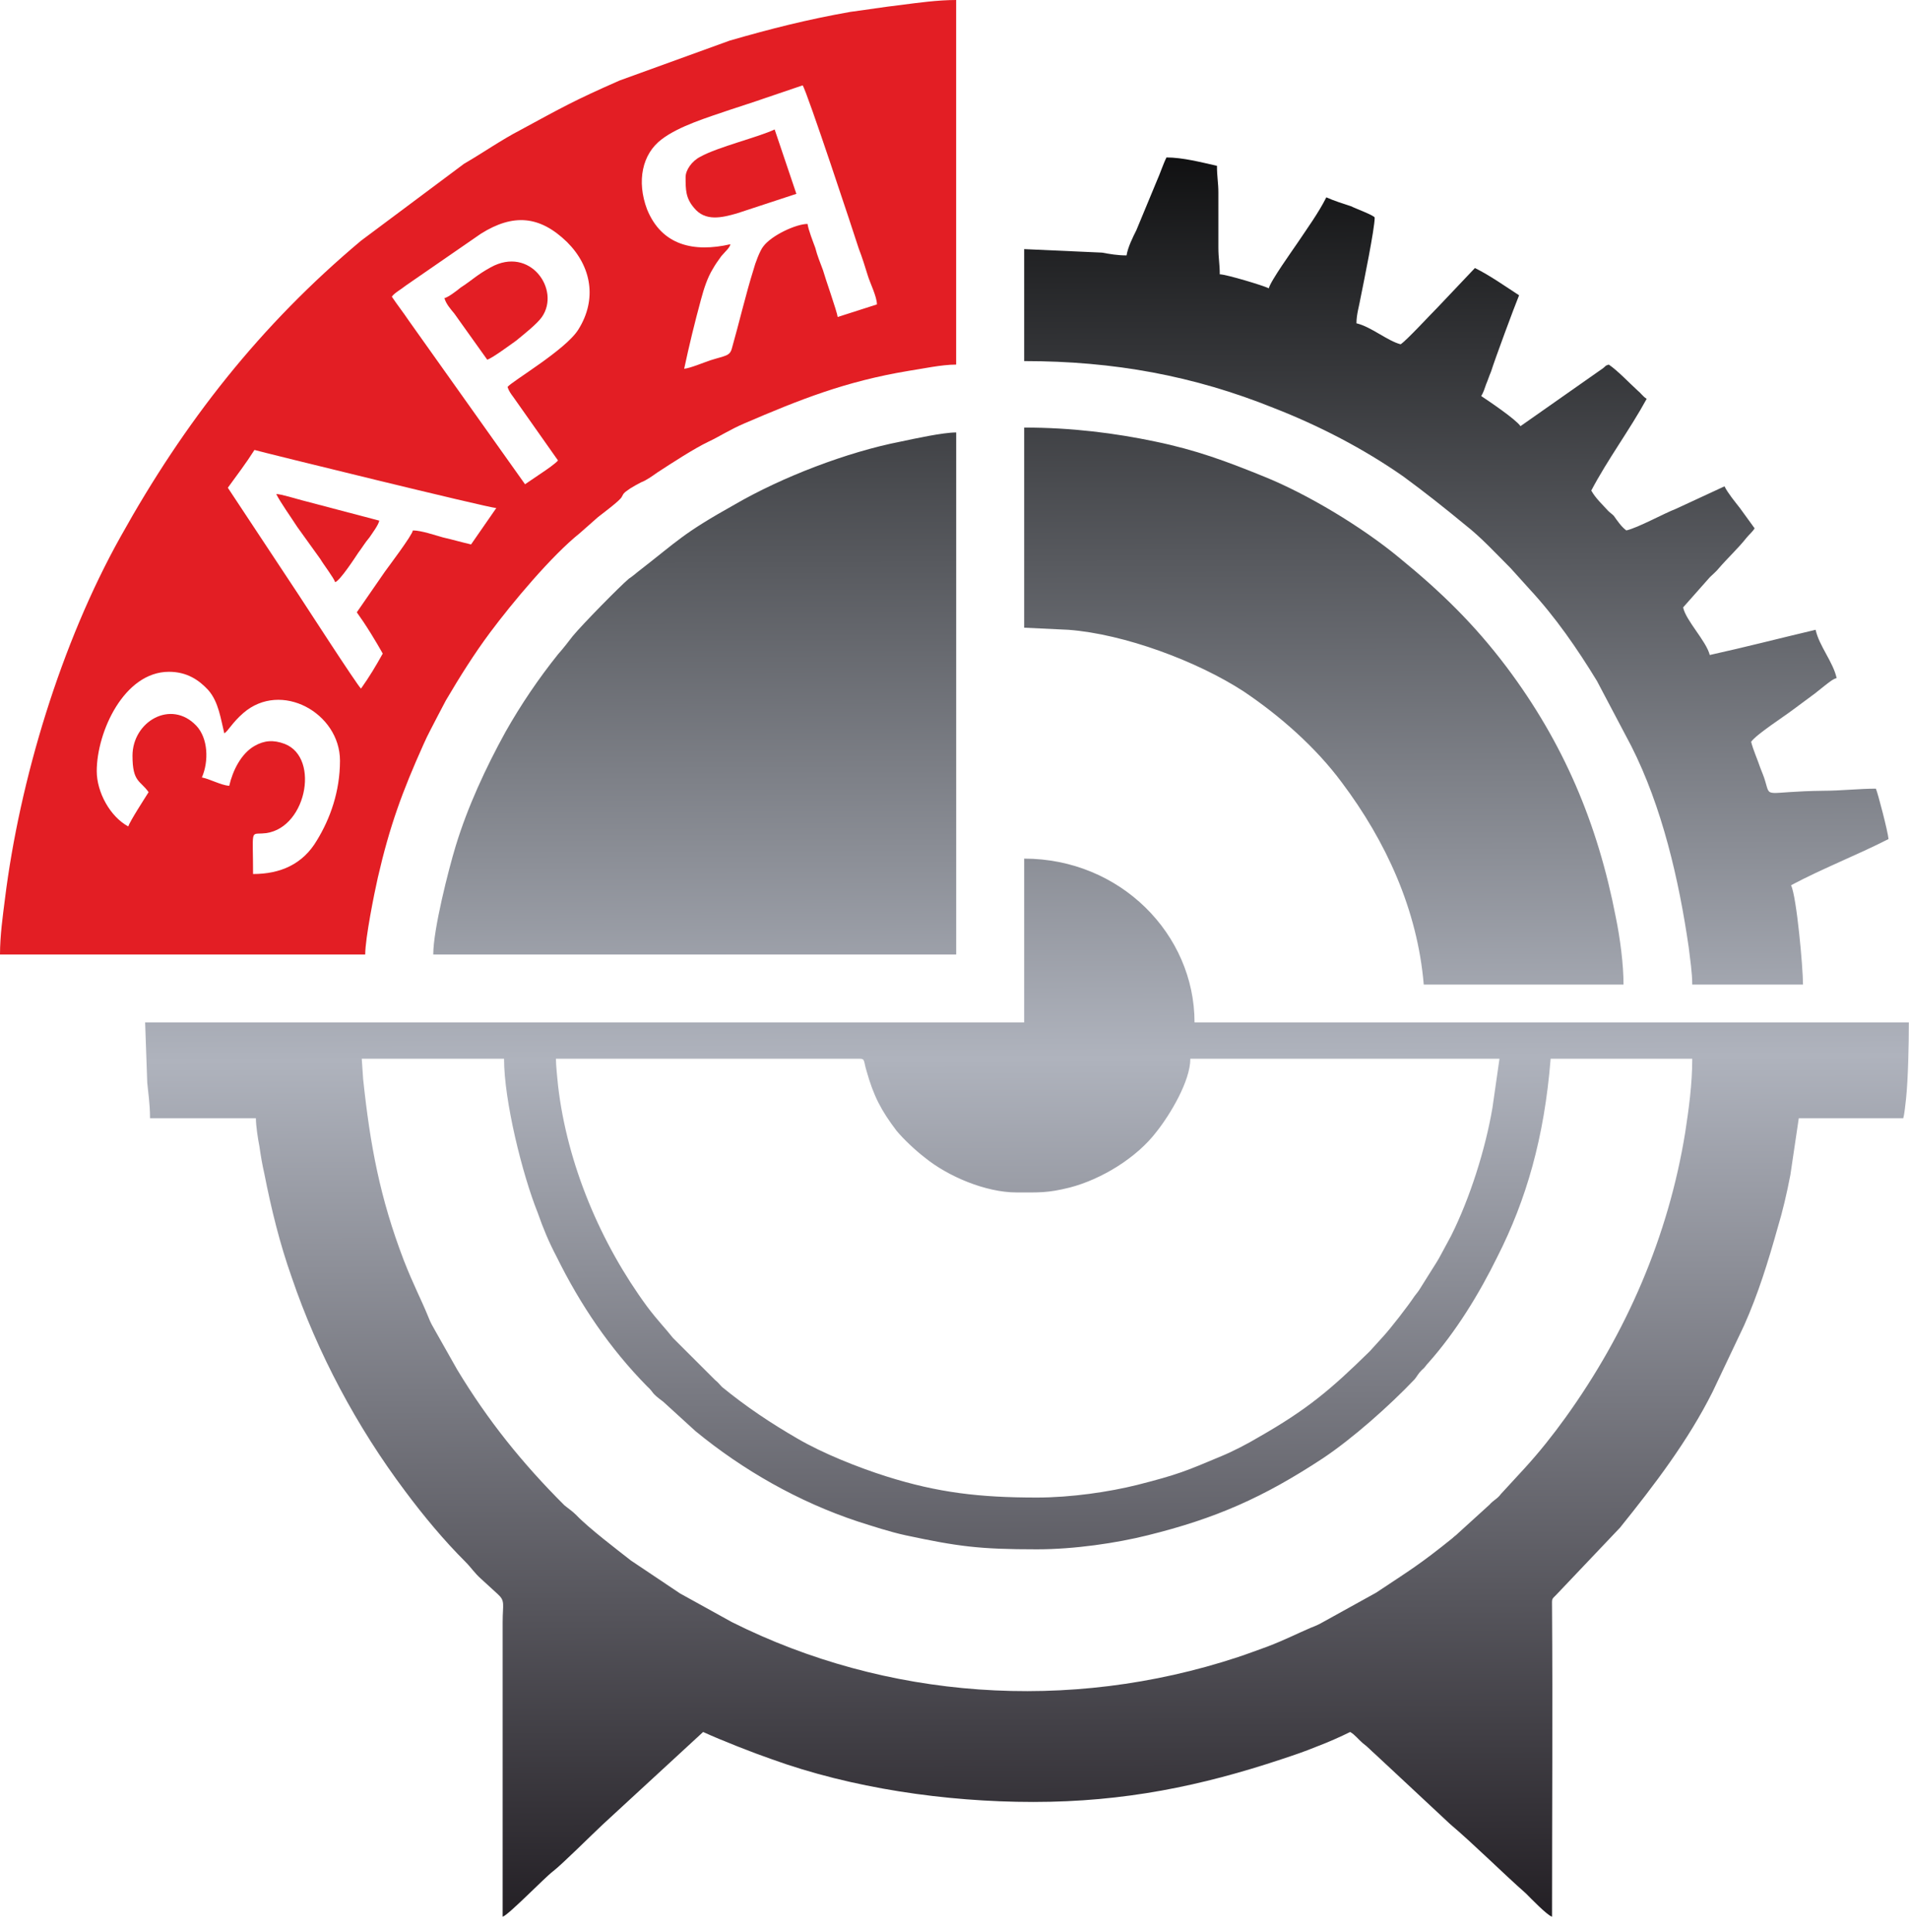 <svg width="84" height="85" viewBox="0 0 84 85" fill="none" xmlns="http://www.w3.org/2000/svg">
<path fill-rule="evenodd" clip-rule="evenodd" d="M49.57 11.238C49.169 11.238 48.83 11.177 48.49 11.115L45.066 10.961V15.888C49.015 15.888 52.531 16.534 56.047 17.951C58.022 18.721 59.996 19.737 61.754 20.968C62.679 21.646 63.574 22.354 64.468 23.093C65.178 23.647 65.825 24.355 66.473 25.002L67.306 25.925C68.447 27.157 69.403 28.543 70.267 29.959L71.778 32.823C73.136 35.501 73.876 38.704 74.308 41.69C74.37 42.214 74.462 42.799 74.462 43.322H79.336C79.336 42.583 79.058 39.473 78.811 38.95C80.199 38.211 81.711 37.626 83.099 36.918C83.068 36.579 82.636 34.916 82.543 34.701C81.834 34.701 80.97 34.793 80.261 34.793C77.577 34.824 77.917 35.163 77.67 34.362C77.608 34.147 77.547 34.023 77.454 33.777C77.331 33.408 77.146 33.007 77.053 32.638C77.3 32.299 78.503 31.529 78.904 31.221C79.243 30.975 79.521 30.76 79.86 30.513C80.014 30.39 80.168 30.267 80.323 30.144C80.446 30.052 80.662 29.867 80.816 29.836C80.662 29.128 80.045 28.42 79.891 27.711C78.318 28.081 76.775 28.481 75.233 28.82C75.079 28.204 74.184 27.311 74.061 26.726L75.233 25.402C75.387 25.248 75.511 25.156 75.634 25.002C76.004 24.571 76.498 24.109 76.837 23.678C76.96 23.524 77.115 23.401 77.207 23.247L76.559 22.354C76.344 22.077 76.035 21.707 75.881 21.399L73.753 22.385C73.197 22.6 72.087 23.216 71.563 23.339C71.347 23.185 71.162 22.908 71.007 22.692C70.915 22.6 70.853 22.569 70.761 22.477C70.514 22.2 70.205 21.923 70.02 21.584C70.73 20.229 71.717 18.905 72.457 17.55C72.272 17.427 72.21 17.304 72.056 17.181C71.686 16.842 71.192 16.319 70.791 16.042C70.606 16.103 70.699 16.073 70.545 16.196L66.905 18.751C66.689 18.443 65.548 17.674 65.178 17.427C65.27 17.273 65.332 17.089 65.394 16.904C65.486 16.688 65.517 16.565 65.609 16.35C65.794 15.765 66.627 13.517 66.843 12.993C66.226 12.593 65.579 12.131 64.9 11.793L63.296 13.486C62.957 13.825 61.877 14.995 61.63 15.149C61.044 14.995 60.335 14.379 59.687 14.225C59.687 13.825 59.81 13.455 59.872 13.086C59.996 12.47 60.489 10.068 60.489 9.576C60.489 9.483 59.564 9.145 59.471 9.083C59.101 8.96 58.7 8.837 58.361 8.683C58.022 9.36 57.528 10.038 57.096 10.684C56.911 10.961 55.893 12.378 55.831 12.686C55.585 12.562 53.95 12.07 53.672 12.07C53.672 11.608 53.611 11.362 53.611 10.9V8.467C53.611 8.036 53.549 7.79 53.549 7.297C52.87 7.143 52.038 6.928 51.328 6.928C51.174 7.236 51.05 7.636 50.896 7.975L50.002 10.13C49.847 10.438 49.632 10.869 49.57 11.238ZM19.064 41.998H42.075V19.028C41.488 19.028 40.224 19.305 39.638 19.429C37.263 19.891 34.394 20.999 32.327 22.2C30.014 23.493 29.86 23.77 28.071 25.156C27.916 25.279 27.855 25.34 27.67 25.464C27.269 25.802 25.634 27.465 25.202 27.988C24.986 28.266 24.801 28.512 24.554 28.789C23.691 29.867 22.92 31.006 22.241 32.207C21.377 33.777 20.575 35.501 20.051 37.226C19.742 38.242 19.064 40.89 19.064 41.998ZM15.918 46.586H22.179C22.179 48.433 22.981 51.666 23.66 53.36C23.907 54.068 24.153 54.653 24.493 55.3C25.541 57.424 26.837 59.333 28.472 60.996C28.811 61.304 28.595 61.242 29.181 61.673L30.6 62.967C32.697 64.691 35.134 66.076 37.725 66.939C38.404 67.154 39.144 67.4 39.854 67.554C42.167 68.047 43.092 68.17 45.622 68.17C47.287 68.17 49.138 67.893 50.495 67.554C53.487 66.815 55.585 65.892 58.207 64.167C59.502 63.305 61.137 61.858 62.247 60.688C62.371 60.534 62.401 60.442 62.556 60.288C62.71 60.165 62.741 60.072 62.864 59.949C64.067 58.594 65.085 56.932 65.887 55.3C67.152 52.806 67.954 50.065 68.231 46.586H74.462C74.462 47.725 74.308 48.803 74.154 49.819C73.413 54.407 71.563 58.656 68.879 62.382C68.324 63.151 67.738 63.89 67.09 64.599L66.041 65.738C65.887 65.953 65.702 66.015 65.548 66.2L64.16 67.462C64.036 67.585 64.005 67.585 63.913 67.678C62.463 68.848 62.031 69.094 60.551 70.079L58.268 71.342C58.052 71.465 57.929 71.526 57.682 71.619C57.035 71.896 56.572 72.142 55.77 72.45C55.338 72.604 54.937 72.758 54.474 72.912C47.01 75.375 38.959 74.759 32.204 71.372L29.921 70.11L27.762 68.663C27.176 68.201 25.912 67.246 25.356 66.662C25.171 66.477 25.017 66.384 24.832 66.23C22.981 64.383 21.47 62.505 20.113 60.257L19.156 58.563C19.033 58.348 18.941 58.194 18.848 57.948C18.509 57.116 18.2 56.562 17.768 55.454C16.72 52.713 16.288 50.404 15.979 47.479L15.918 46.586ZM45.622 65.892C43.092 65.892 41.273 65.676 39.021 64.968C37.756 64.568 36.214 63.952 35.103 63.305C33.931 62.628 32.821 61.889 31.772 61.027C31.649 60.904 31.618 60.842 31.464 60.719L29.613 58.871C29.274 58.44 28.934 58.102 28.472 57.486C26.436 54.715 24.955 51.235 24.554 47.756C24.523 47.417 24.462 46.894 24.462 46.586H37.849C38.065 46.586 38.003 46.709 38.126 47.109C38.435 48.218 38.774 48.864 39.453 49.757C39.761 50.127 40.285 50.62 40.687 50.928C41.704 51.759 43.37 52.467 44.727 52.467C45.714 52.467 46.084 52.498 47.071 52.252C48.49 51.882 50.033 50.928 50.896 49.788C51.482 49.049 52.377 47.571 52.377 46.586H65.98L65.671 48.741C65.363 50.558 64.684 52.713 63.851 54.376C63.697 54.653 63.574 54.9 63.419 55.177C63.296 55.423 63.111 55.7 62.957 55.946L62.494 56.685C62.401 56.839 62.34 56.901 62.247 57.024C61.939 57.486 61.199 58.44 60.859 58.81L60.273 59.456C58.546 61.15 57.528 62.012 55.369 63.244C54.906 63.521 54.258 63.859 53.734 64.075C52.192 64.722 51.852 64.876 50.033 65.338C48.799 65.645 47.133 65.892 45.622 65.892ZM45.066 44.985H6.386L6.479 47.633C6.51 48.002 6.602 48.557 6.602 49.203H11.26C11.26 49.542 11.353 50.127 11.414 50.435C11.476 50.866 11.538 51.235 11.63 51.636C11.939 53.206 12.309 54.715 12.833 56.193C13.974 59.549 15.702 62.782 17.83 65.615C18.632 66.692 19.527 67.77 20.483 68.724C20.73 68.971 20.884 69.217 21.161 69.463L21.902 70.141C22.241 70.449 22.118 70.572 22.118 71.372V84.335C22.364 84.274 23.968 82.611 24.338 82.334C24.739 82.026 26.066 80.702 26.529 80.271L30.939 76.207C31.741 76.576 33.16 77.13 33.962 77.407C37.448 78.67 41.581 79.286 45.468 79.286C49.477 79.286 52.87 78.577 56.387 77.407C56.942 77.223 57.405 77.069 57.929 76.853C58.422 76.668 58.978 76.422 59.41 76.207C59.626 76.33 59.78 76.545 59.965 76.699C60.212 76.884 60.304 77.007 60.52 77.192L63.82 80.271C64.808 81.102 66.072 82.365 67.152 83.319C67.337 83.504 68.077 84.274 68.293 84.335C68.293 79.809 68.324 75.221 68.293 70.726C68.293 70.326 68.262 70.387 68.478 70.172L71.285 67.216C72.796 65.338 74.277 63.398 75.357 61.242L76.745 58.317C77.362 56.932 77.793 55.546 78.225 54.007C78.441 53.298 78.626 52.498 78.78 51.697L79.15 49.203H83.746C83.808 48.988 83.839 48.587 83.87 48.341C83.962 47.479 83.993 45.939 83.993 45.016V44.985H52.562C52.562 41.105 49.292 37.78 45.066 37.78V44.985ZM45.066 27.619L47.01 27.711C49.477 27.896 52.685 29.097 54.721 30.421C56.325 31.499 57.898 32.884 59.039 34.424C60.983 37.01 62.371 40.028 62.648 43.322H71.439C71.439 42.429 71.285 41.259 71.1 40.366C70.298 36.21 68.787 32.669 66.288 29.343C64.869 27.465 63.419 26.049 61.569 24.54C59.934 23.185 57.528 21.738 55.616 20.968C53.95 20.291 52.624 19.798 50.835 19.429C49.076 19.059 47.164 18.813 45.066 18.813V27.619Z" fill="url(#paint0_linear_2619_299)"/>
<path fill-rule="evenodd" clip-rule="evenodd" d="M5.83 33.254C5.83 34.424 6.169 34.331 6.539 34.855C6.385 35.101 5.706 36.148 5.645 36.364C4.843 35.933 4.257 34.855 4.257 33.931C4.257 32.207 5.46 29.559 7.434 29.559C8.236 29.559 8.76 29.928 9.161 30.36C9.624 30.883 9.716 31.653 9.87 32.269C10.056 32.145 10.21 31.807 10.703 31.376C12.369 29.928 14.96 31.376 14.96 33.469C14.96 34.824 14.528 36.025 13.942 36.98C13.325 38.026 12.338 38.457 11.135 38.457C11.135 36.518 11.012 36.702 11.536 36.672C13.449 36.61 14.127 33.346 12.523 32.73C12.03 32.546 11.629 32.576 11.197 32.823C10.611 33.161 10.241 33.9 10.086 34.578C9.716 34.547 9.223 34.27 8.883 34.208C9.192 33.5 9.161 32.484 8.637 31.93C7.526 30.76 5.83 31.745 5.83 33.254ZM10.025 21.461C10.426 20.907 10.827 20.383 11.197 19.798C11.505 19.891 21.53 22.354 21.838 22.354L20.728 23.955C20.327 23.863 19.895 23.739 19.494 23.647C19.155 23.555 18.538 23.339 18.168 23.339C18.137 23.555 17.088 24.94 16.934 25.156L15.7 26.942L15.978 27.342C16.471 28.081 16.841 28.758 16.841 28.758C16.533 29.313 16.256 29.774 15.885 30.298C15.731 30.175 13.264 26.357 13.14 26.172L10.025 21.461ZM17.242 13.055C17.335 12.901 17.674 12.716 17.859 12.563L21.16 10.284C22.579 9.391 23.751 9.483 24.954 10.653C26.033 11.731 26.28 13.178 25.447 14.502C24.892 15.395 22.517 16.781 22.332 17.027C22.394 17.212 22.486 17.335 22.579 17.458L24.553 20.26C24.46 20.383 24.059 20.66 23.874 20.784C23.597 20.968 23.381 21.122 23.103 21.307L17.983 14.102C17.736 13.733 17.489 13.425 17.242 13.055ZM35.318 3.756C35.503 4.003 37.6 10.346 37.785 10.931C37.94 11.331 38.063 11.731 38.187 12.132C38.279 12.439 38.587 13.055 38.587 13.394L36.86 13.948C36.829 13.702 36.305 12.224 36.212 11.885C36.089 11.546 35.966 11.269 35.873 10.9C35.781 10.653 35.565 10.099 35.534 9.853C35.04 9.853 33.961 10.346 33.59 10.838C33.436 11.023 33.22 11.608 33.159 11.854C32.819 12.932 32.511 14.256 32.203 15.334C32.11 15.672 31.925 15.642 31.246 15.857C30.969 15.95 30.383 16.196 30.105 16.227C30.321 15.21 30.568 14.194 30.845 13.178C30.969 12.716 31.123 12.224 31.37 11.824C31.493 11.608 31.586 11.485 31.74 11.269C31.925 11.054 32.11 10.9 32.141 10.746C30.537 11.115 29.118 10.807 28.47 9.206C28.008 7.975 28.254 6.774 29.118 6.127C29.889 5.542 31.123 5.173 32.11 4.834C32.665 4.649 33.159 4.495 33.683 4.311L35.318 3.756ZM27.36 21.861C27.452 21.707 27.391 21.769 27.514 21.646C27.607 21.584 27.637 21.553 27.73 21.492C27.884 21.399 28.038 21.307 28.224 21.215C28.409 21.153 28.717 20.938 28.933 20.784C29.55 20.383 30.537 19.737 31.185 19.429C31.647 19.213 32.11 18.905 32.758 18.628C35.194 17.581 37.199 16.781 39.975 16.319C40.592 16.227 41.425 16.042 42.073 16.042V0C41.271 0 40.377 0.123 39.667 0.216C38.865 0.308 38.125 0.431 37.415 0.523C35.503 0.862 33.93 1.262 32.11 1.786L27.267 3.541C25.232 4.434 24.707 4.742 22.887 5.727C22.054 6.158 21.222 6.743 20.42 7.205L15.885 10.592C11.444 14.318 8.112 18.567 5.305 23.616C2.684 28.297 0.864 34.331 0.216 39.566C0.123 40.305 0 41.167 0 41.998H16.07C16.07 41.29 16.471 39.289 16.626 38.611C17.15 36.333 17.705 34.824 18.631 32.761C18.816 32.33 19.062 31.899 19.278 31.468L19.618 30.821C20.235 29.774 20.851 28.789 21.561 27.835C22.548 26.511 24.275 24.448 25.509 23.462L26.311 22.754C26.465 22.631 27.298 22.015 27.36 21.861Z" fill="#E31E24"/>
<path fill-rule="evenodd" clip-rule="evenodd" d="M30.168 7.79C30.168 8.344 30.168 8.713 30.538 9.144C31.032 9.76 31.772 9.575 32.42 9.391L35.042 8.529L34.086 5.696C33.376 6.035 31.587 6.466 30.816 6.897C30.446 7.082 30.168 7.482 30.168 7.79Z" fill="#E31E24"/>
<path fill-rule="evenodd" clip-rule="evenodd" d="M19.557 13.117C19.619 13.363 19.835 13.609 19.989 13.794L21.439 15.826C21.655 15.764 22.488 15.148 22.704 14.995C23.043 14.717 23.629 14.256 23.845 13.948C24.678 12.747 23.32 10.807 21.593 11.762C20.976 12.101 20.791 12.316 20.267 12.655C20.082 12.809 19.712 13.086 19.557 13.117Z" fill="#E31E24"/>
<path fill-rule="evenodd" clip-rule="evenodd" d="M14.745 25.617C14.961 25.556 15.64 24.509 15.763 24.324C15.948 24.078 16.072 23.863 16.257 23.647C16.38 23.462 16.658 23.093 16.689 22.908L13.296 22.015C13.049 21.954 12.37 21.738 12.155 21.738C12.34 22.108 12.802 22.754 13.08 23.185L14.098 24.601C14.221 24.817 14.715 25.463 14.745 25.617Z" fill="#E31E24"/>
<defs>
<linearGradient id="paint0_linear_2619_299" x1="46.041" y1="85.497" x2="45.741" y2="2.819" gradientUnits="userSpaceOnUse">
<stop stop-color="#1F1B20"/>
<stop offset="0.471" stop-color="#AFB3BD"/>
<stop offset="1"/>
</linearGradient>
</defs>
</svg>
